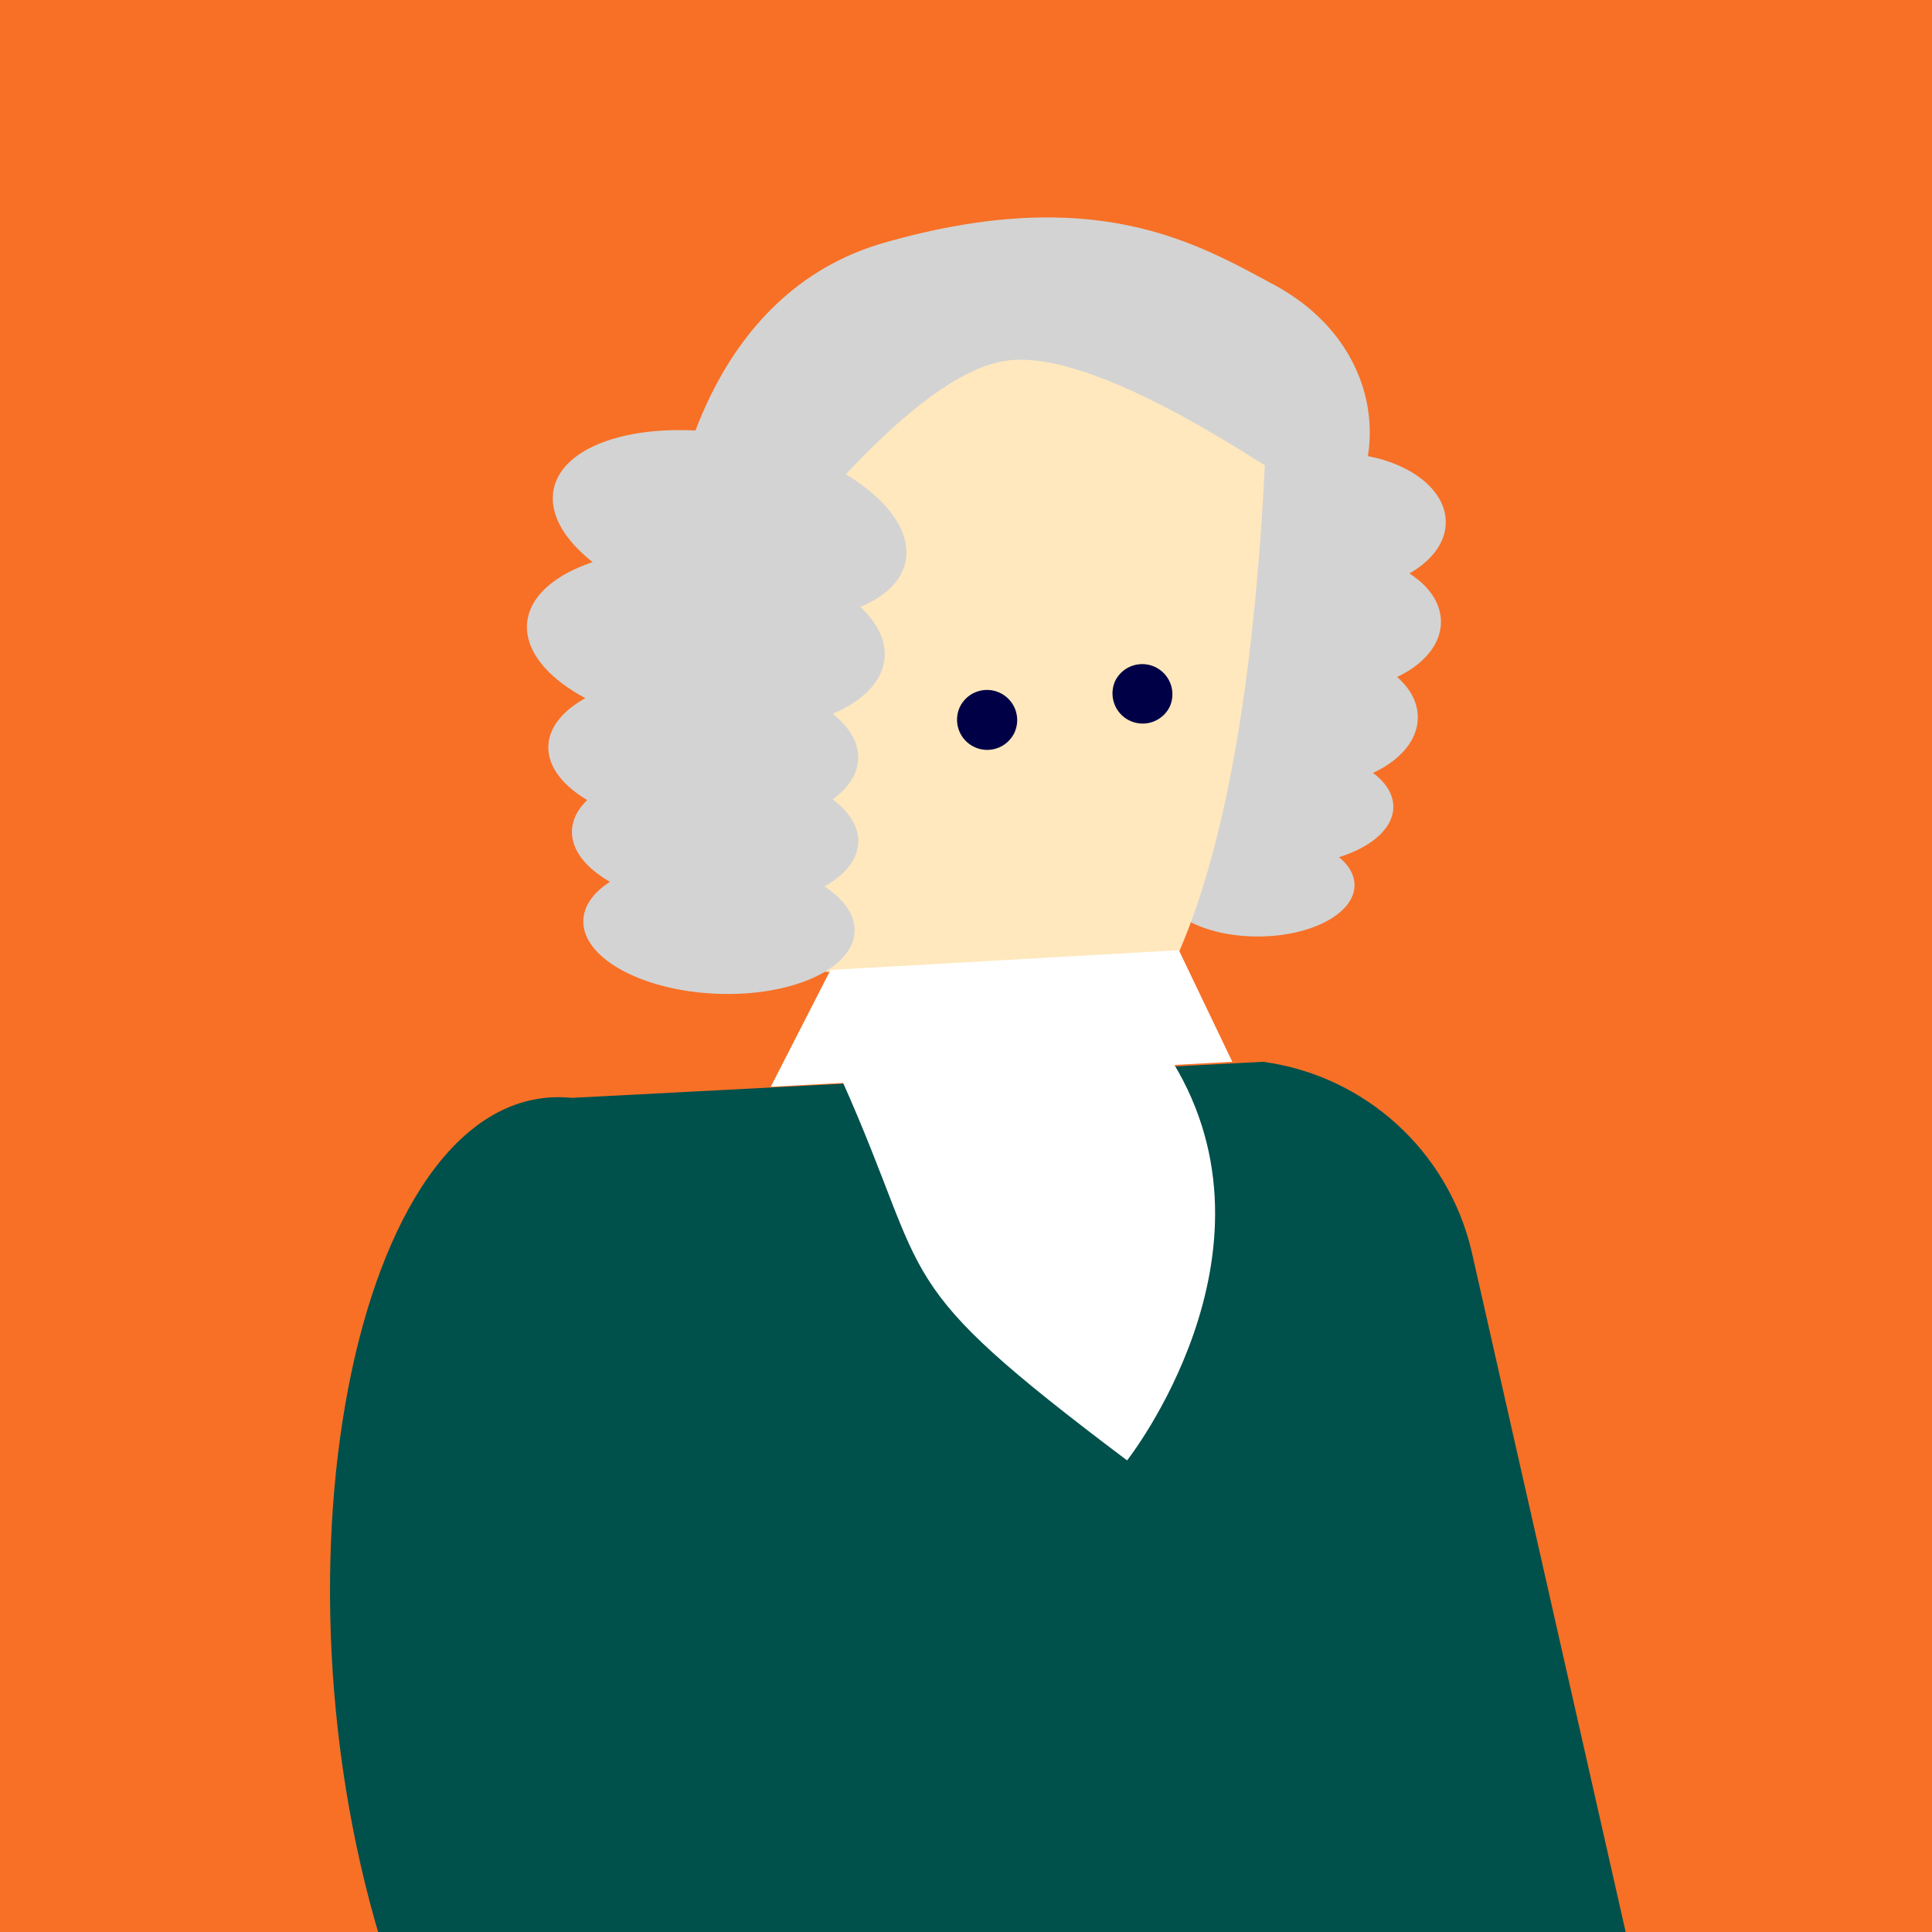 <svg height="500" width="500" xmlns="http://www.w3.org/2000/svg"><g fill="none" fill-rule="evenodd"><path d="M0 0h500v500H0z" fill="#f77026"/><path d="M326.891 274.792c26.33 3.583 47.719 22.975 53.893 48.763L422.305 507H100.007c-32.964-102.3-7.179-228.4 48.012-222.872z" fill="#00504b"/><path d="M217.948 279.683c23.858 53.464 10.87 50.938 73.743 98.27 0 0 42.156-53.464 11.767-103.161l-85.51 4.89z" fill="#fff"/><g fill="#d3d3d3"><path d="M223.234 253.283c-37.456-34.052-48.376-52.192-51.782-89.648-.847-37.434 12.898-88.109 57.39-100.822 54.289-15.51 80.657 0 100.82 10.858 28.424 15.304 31.25 46.558 14.573 64.278-18.575 19.735-70.263-12.469-114.351-18.07-16.482-2.096-6.65 133.404-6.65 133.404"/><path d="M374.164 135.13c0 9.864-12.749 17.86-28.476 17.86s-28.476-7.996-28.476-17.86 12.749-17.86 28.476-17.86 28.476 7.996 28.476 17.86"/><path d="M372.919 160.93c0 9.864-12.749 17.86-28.476 17.86-15.726 0-28.475-7.996-28.475-17.86s12.75-17.86 28.475-17.86c15.727 0 28.476 7.996 28.476 17.86"/><path d="M366.93 185.636c0 9.864-12.749 17.86-28.476 17.86-15.726 0-28.475-7.996-28.475-17.86 0-9.863 12.75-17.86 28.475-17.86 15.727 0 28.476 7.997 28.476 17.86"/><path d="M360.597 208.795c0 8.349-12.75 15.116-28.476 15.116s-28.475-6.767-28.475-15.116c0-8.35 12.749-15.117 28.475-15.117 15.727 0 28.476 6.768 28.476 15.117"/><path d="M350.554 229.069c0 7.344-11.214 13.297-25.048 13.297-13.833 0-25.048-5.953-25.048-13.297s11.215-13.297 25.048-13.297c13.834 0 25.048 5.953 25.048 13.297"/></g><path d="M302.024 253.001c12.422-24.58 22.026-66.006 25.317-132.566-30.75-19.68-52.858-28.735-66.324-27.166-12.916 1.505-30.38 15.172-52.393 41 0 0-24.075 117.246 5.837 117.246.487 0 87.563 1.486 87.563 1.486z" fill="#ffe8bd"/><path d="M262.494 189.704a7.806 7.806 0 0 0-14.011-6.883 7.804 7.804 0 0 0 3.564 10.446 7.804 7.804 0 0 0 10.447-3.563m40.19-6.723a7.807 7.807 0 0 0-14.011-6.884 7.806 7.806 0 0 0 14.011 6.884" fill="#000047"/><path d="M193.529 113.175c25.14 5.189 43.416 19.599 40.818 32.183s-25.085 18.578-50.225 13.388c-25.141-5.19-43.416-19.598-40.818-32.182 2.598-12.585 25.084-18.58 50.225-13.39" fill="#d3d3d3"/><path d="M185.024 142.644c25.54 2.6 45.187 15.07 43.885 27.855-1.302 12.784-23.06 21.039-48.599 18.438s-45.187-15.071-43.885-27.856c1.302-12.783 23.06-21.038 48.6-18.437" fill="#d3d3d3"/><path d="M182.878 174.644c22.146.958 39.71 10.721 39.23 21.807-.478 11.086-18.82 19.296-40.966 18.338-22.147-.958-39.711-10.722-39.232-21.807.48-11.086 18.822-19.296 40.968-18.338" fill="#d3d3d3"/><path d="M185.87 197.951c20.46.885 36.688 9.904 36.245 20.146-.444 10.242-17.39 17.827-37.85 16.942-20.46-.886-36.688-9.905-36.244-20.147.442-10.242 17.388-17.827 37.849-16.94" fill="#d3d3d3"/><path d="M186.828 222.036c19.386.84 34.761 9.385 34.341 19.09-.419 9.702-16.475 16.89-35.861 16.051s-34.761-9.385-34.342-19.089c.42-9.703 16.476-16.89 35.862-16.052" fill="#d3d3d3"/><path d="M199.464 281.266l15.484-30.249 90.139-5.108 13.832 28.883z" fill="#fff"/></g></svg>